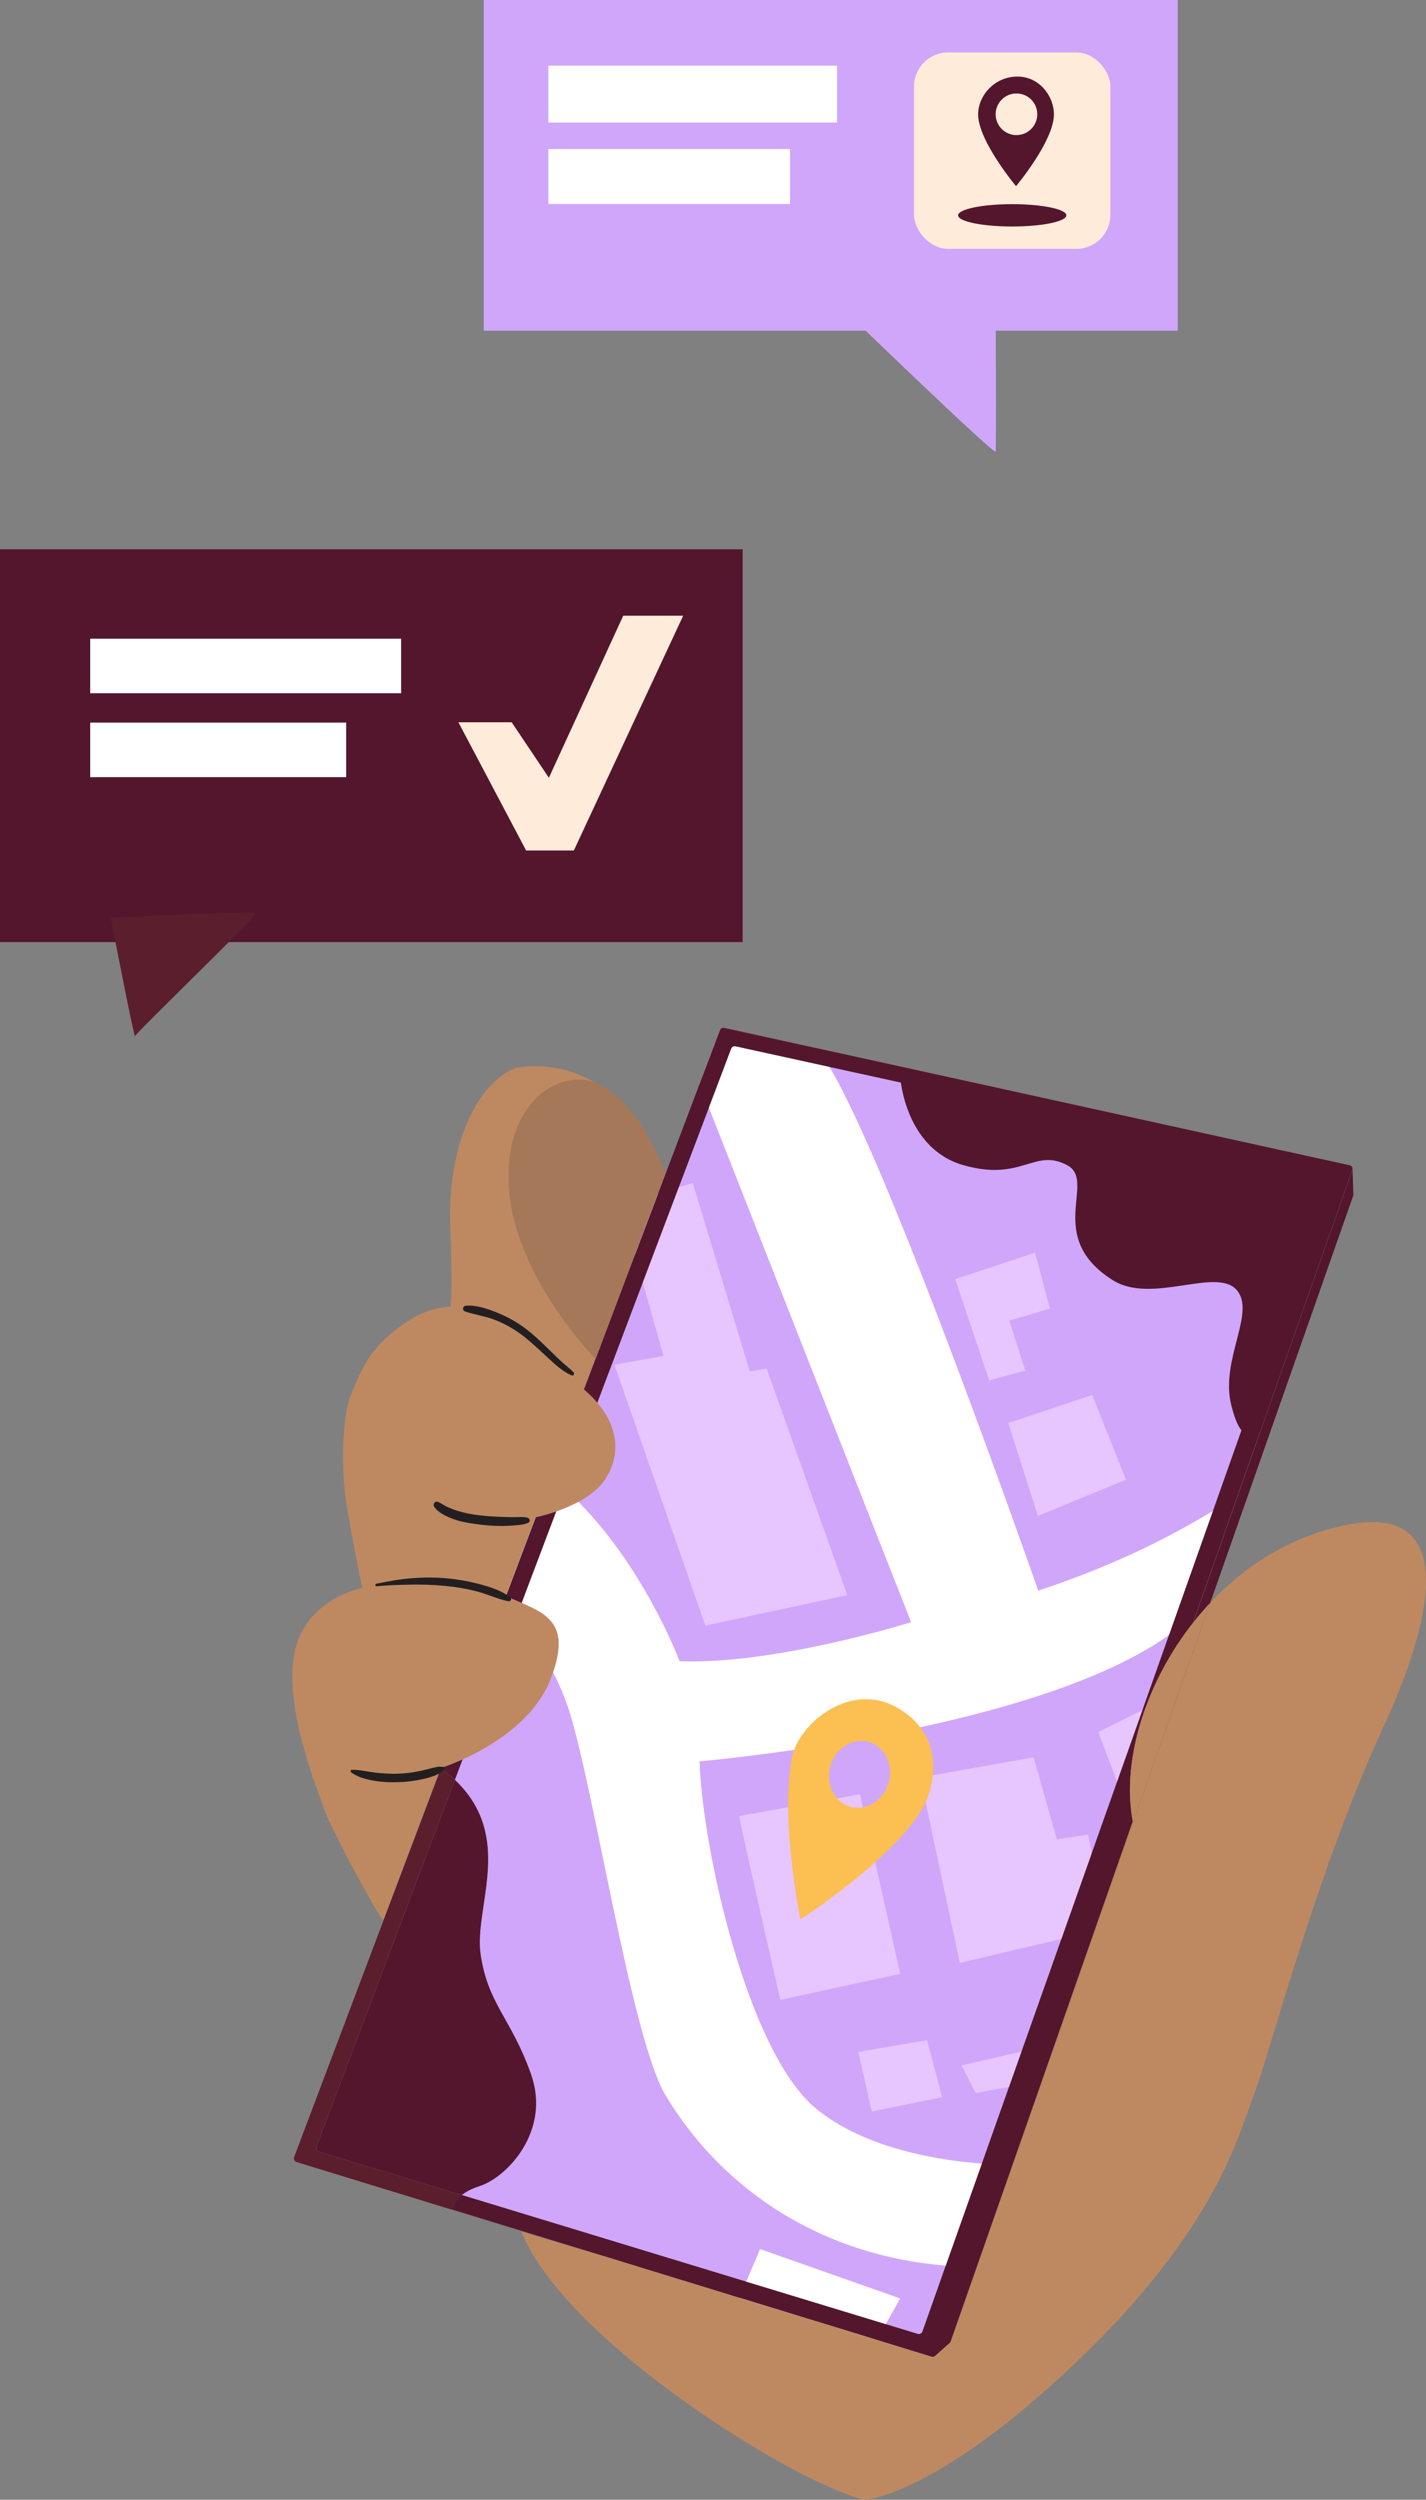 <?xml version="1.0" encoding="UTF-8"?>
<svg id="Layer_1" data-name="Layer 1" xmlns="http://www.w3.org/2000/svg" viewBox="0 0 374.17 655.79">
  <rect x="0" y="0" width="374.17" height="655.79" fill="#808080" stroke="none"/>
  <defs>
    <style>
      .cls-1 {
        fill: #fbbf52;
      }

      .cls-2 {
        fill: #e7c5ff;
      }

      .cls-3 {
        fill: #fff;
      }

      .cls-4 {
        fill: #ffebd9;
      }

      .cls-5 {
        fill: #fef0e2;
      }

      .cls-6 {
        fill: #a57859;
      }

      .cls-7 {
        fill: #be8961;
      }

      .cls-8 {
        fill: #ccb0d5;
      }

      .cls-9 {
        fill: #d0a6fb;
      }

      .cls-10 {
        fill: #13110c;
      }

      .cls-11 {
        fill: #231f20;
      }

      .cls-12 {
        fill: #5a1e2d;
      }

      .cls-13 {
        fill: #53162d;
      }
    </style>
  </defs>
  <path class="cls-9" d="m348.92,309.8l-18.18,51.34v.03s-8.25,23.28-8.25,23.28l-16.64,47-48.2,136.11-9.48,26.77-6.13,17.32c-.18.5-.72.78-1.23.62l-8.4-2.56-36.6-11.14-74.66-22.74-37.5-11.42c-.55-.17-.85-.76-.64-1.3l36.35-96.22,15.88-42.04,12.96-34.3,9-23.82,28.81-76.18,5.84-15.43c.18-.47.66-.73,1.15-.63l24.64,5.4,98.48,21.57,32.07,7.03c.59.13.93.75.73,1.31Z"/>
  <path class="cls-8" d="m245.37,618.06s.05-.04.08-.07l-.21.59h-.05s-2.92-.91-2.92-.91l-12.23-3.76-36.03-11.1-14.95-4.6,14.96,4.59,36.05,11.05,14.37,4.41c.33.1.68.01.93-.2Z"/>
  <path class="cls-3" d="m331.07,374.37l-1.78,5.05-16.15,45.81c-2.09,2.17-2.48.76-5.2,2.81-35.17,26.42-124.37,34.02-124.37,34.02.66,22.79,12.57,76.12,30.4,90.98,13.28,11.06,33.96,13.85,43.68,14.55,3.35.24,5.39.23,5.39.23l-9.43,26.84c-1.83-.05-3.64-.15-5.44-.3-31.62-2.53-58.05-18.99-73.5-44.62-9.16-15.19-19.16-83.23-25.76-102.22-3.92-11.26-9.65-18.56-13.67-22.64-1.49-1.51-2.74-2.58-3.58-3.23l-.03-.03s-.03-.02-.04-.03l12.9-34.15s.03.02.04.03c.01.01.02.02.03.03,1.25.98,2.46,2.01,3.64,3.08,19.98,17.95,30.1,45.22,30.1,45.22,25.1.99,60.77-10.24,60.77-10.24l-53.06-134.98-2.44-6.22,5.33-14.09c.13-.34.44-.58.78-.63l24.24,5.3c1.04.91,2.29,2.62,3.72,4.98,16.19,26.7,54.79,137.38,54.79,137.38,23.3-7.75,37.71-16.07,45.84-20.92,7-4.18,12.8-22.01,12.8-22.01Z"/>
  <path class="cls-13" d="m125.79,573.52c-2.09.67-3.58,1.49-4.64,2.34l-37.5-11.42c-.55-.17-.85-.76-.64-1.3l36.35-96.22c15.83,15.03,4.91,33.48,6.76,45.83,1.98,13.21,7.93,16.51,13.21,31.38,5.29,14.86-6.27,27.08-13.54,29.39Z"/>
  <path class="cls-2" d="m193.94,476.43c.22,1.76,10.79,48.22,10.79,48.22l31.49-6.83-10.57-47.12-31.71,5.72Z"/>
  <polygon class="cls-2" points="288.18 495.36 284.33 507.29 251.84 514.95 241.5 466.29 271.22 461.01 277.31 482.52 285.53 481.26 288.18 495.36"/>
  <polygon class="cls-2" points="288.18 454.41 295.84 474.58 306.07 445.47 288.18 454.41"/>
  <polygon class="cls-2" points="181.78 310.34 196.74 359.79 201.15 359 222.32 418.46 185.08 426.47 161.23 358.03 174.1 355.71 166.56 329.02 172.57 313.12 181.78 310.34"/>
  <polygon class="cls-3" points="236.21 602.98 232.41 609.71 230.07 613.85 230.04 613.91 230.03 613.93 229.95 614.07 193.94 602.98 193.98 602.89 194.01 602.81 194.02 602.8 195.81 598.57 199.44 590.01 236.21 602.98"/>
  <path class="cls-1" d="m235.7,448.14c-12.49-7.37-26.09,3.98-27.89,12.87-3.22,15.94,2.21,42.53,2.21,42.53,0,0,27.46-17.77,33.13-31.41,2.57-6.21,3.74-17.4-7.45-23.99Zm-2.52,19.52c-1.34,4.69-5.85,7.52-10.07,6.31-4.23-1.21-6.57-5.99-5.22-10.68,1.34-4.69,5.85-7.52,10.07-6.31,4.23,1.21,6.56,5.99,5.22,10.68Z"/>
  <polygon class="cls-2" points="225.2 538.3 243.26 535.21 247.23 550.19 228.73 553.93 225.2 538.3"/>
  <polygon class="cls-2" points="252.29 541.82 273.94 536.86 270.59 546.39 256.03 549.09 252.29 541.82"/>
  <rect class="cls-13" y="144.1" width="194.86" height="103.05"/>
  <path class="cls-12" d="m29.06,240.76s6.17,31.93,6.39,31.05,31.71-31.27,31.71-32.15-38.09,1.1-38.09,1.1Z"/>
  <rect class="cls-9" x="126.94" width="182.09" height="86.75"/>
  <path class="cls-9" d="m220.73,80.59s40.29,38.97,40.51,37.87,0-40.29,0-40.29l-40.51,2.42Z"/>
  <rect class="cls-3" x="143.89" y="17.23" width="75.74" height="14.92"/>
  <rect class="cls-3" x="143.89" y="39.1" width="63.41" height="14.42"/>
  <rect class="cls-3" x="23.67" y="167.56" width="81.58" height="14.31"/>
  <rect class="cls-3" x="23.67" y="189.57" width="67.16" height="14.31"/>
  <polygon class="cls-4" points="120.28 189.48 134.26 189.48 144.02 204.04 163.53 161.52 179.26 161.52 150.57 223.12 138.05 223.12 120.28 189.48"/>
  <rect class="cls-4" x="239.84" y="13.76" width="51.52" height="51.52" rx="8.92" ry="8.92"/>
  <path class="cls-13" d="m266.97,20.09c-6.14,0-10.42,5.17-10.31,10.09.15,6.98,9.94,18.66,9.94,18.66,0,0,9.79-11.68,9.94-18.66.1-4.92-3.84-10.1-9.56-10.09Zm-.26,15.35c-3.02,0-5.46-2.44-5.46-5.46s2.44-5.46,5.46-5.46,5.46,2.44,5.46,5.46-2.44,5.46-5.46,5.46Z"/>
  <ellipse class="cls-13" cx="265.6" cy="56.49" rx="14.2" ry="2.93"/>
  <path class="cls-12" d="m336.23,359.66l-23.25,66.12-16.42,46.69s0,.08.01.12c0,.07,0,.14.01.2l16.62-47.29,41.65-118.51c.03-.09.05-.19.05-.28v-.13l-18.67,53.08Zm-146.19-90.04c-.12-.03-.24-.03-.36-.01l24.24,5.3,11.39,2.49,23.77,5.2-59.04-12.98Zm-30.08,322.71l-41.29-12.71-.08-.02s-.01.04-.01.06l60.48,18.55-19.1-5.88Z"/>
  <path class="cls-13" d="m355.11,313.57l-37.54,106.88-68.14,194-.09.08-3.89,3.46s-.05.05-.08.07c-.25.21-.6.3-.93.2l-14.37-4.41-36.05-11.05-14.96-4.59-19.1-5.88-41.29-12.71-.08-.02c.16-.76.7-2.29,2.56-3.77l74.66,22.74,36.6,11.14,8.4,2.56c.51.16,1.05-.12,1.23-.62l6.13-17.32,9.48-26.77,48.2-136.11,16.64-47,8.24-23.28v-.03s18.19-51.34,18.19-51.34c.2-.56-.14-1.18-.73-1.31l-32.07-7.03-98.48-21.57-24.64-5.4c-.49-.1-.97.16-1.15.63l-5.84,15.43-28.81,76.18-9,23.82-12.96,34.3-15.88,42.04c-1.08-1.03-2.3-2.05-3.65-3.05l15.95-42.22,12.9-34.15,8.72-23.07,30.29-80.07,5.33-14.09c.13-.34.44-.58.78-.63l24.24,5.3,11.39,2.49,23.77,5.2,105.04,23.09c.12.03.23.07.32.13h.01c.26.18.43.45.45.76l-18.67,53.08-23.25,66.12c-11.31,14.38-17.27,32.07-16.42,46.69,0,.04,0,.08.01.12,0,.07,0,.14.01.2l16.62-47.29,41.65-118.51c.03-.09.05-.19.05-.28l.21,6.86Z"/>
  <path class="cls-12" d="m296.56,472.47l16.42-46.69c-11.31,14.38-17.27,32.07-16.42,46.69Z"/>
  <path class="cls-12" d="m121.15,575.86c-1.86,1.48-2.4,3.01-2.56,3.77,0,.02-.01.04-.01.06l-40.76-12.5c-.16-.05-.29-.13-.4-.24-.28-.27-.39-.68-.24-1.07l38.53-102.01c1.35,1,2.57,2.02,3.65,3.05l-36.35,96.22c-.21.54.09,1.13.64,1.3l37.5,11.42Z"/>
  <path class="cls-7" d="m363.01,452.98c-17.67,38.31-30.06,86.48-34.02,96.61-3.97,10.12-9.49,34.67-46.31,69.84-36.85,35.2-55.58,36.36-55.58,36.36-16.67-3.25-78.78-41.3-90.27-70.39l23.13,6.93,19.1,5.88,14.96,4.59,36.05,11.05,14.37,4.41c.33.1.68.01.93-.2.03-.02.05-.04.08-.07l3.89-3.46.09-.08,68.14-194c9.4-9.99,21.67-17.69,36.19-20.48,37.82-7.26,12.01,47.01,9.25,53.01Z"/>
  <path class="cls-7" d="m317.57,420.45l-68.14,194-.09.08,47.87-136.67c-.31-1.64-.52-3.33-.63-5.07-.01-.06-.01-.13-.01-.2-.01-.04-.01-.08-.01-.12-.85-14.62,5.11-32.31,16.42-46.69.03-.04.06-.08.09-.12.04-.05.08-.11.13-.16,1.38-1.74,2.83-3.42,4.37-5.05Z"/>
  <path class="cls-7" d="m174.54,307.92s-10.38-31.82-39-27.86c-10.85,4.14-18.14,21.27-17.39,41.39.75,20.24,0,21.36,0,21.36,0,0-5.05-.02-10.35,3.3-11.51,7.22-13.16,14.09-15.58,19.55-2.42,5.46-2.7,18.98-1.59,26.91s4.4,24,4.4,24c0,0-15.19,2.86-17.83,17.39-2.64,14.53,6.17,35.45,7.71,40.29s14.83,29.6,15.71,29.38l15.04-39.81s22.37-6.9,28.75-23.19c6.39-16.29-2.34-17.62-11.7-21.96l7.78-20.6s13.69-2.74,18.39-10.12c4.83-7.58,2.85-16.28-5.7-23.48l21.37-56.55Z"/>
  <path class="cls-11" d="m122.04,344.05c2.63.89,5.38,1.23,7.99,2.27s5.22,2.55,7.49,4.33c2.14,1.68,4.09,3.59,6.1,5.42,1.89,1.71,4.02,3.8,6.42,4.75.47.19.76-.48.46-.8-.96-1.02-2.14-1.87-3.17-2.82s-2.07-1.97-3.09-2.97c-2.05-2.02-4.11-4.01-6.41-5.74s-4.69-3.03-7.28-4.09-5.55-2.08-8.31-1.86c-.86.07-1.04,1.22-.2,1.5h0Z"/>
  <path class="cls-11" d="m138.51,398.18c-1-.32-2.09-.18-3.13-.18-1.14,0-2.27-.01-3.41-.05-2.12-.07-4.24-.19-6.35-.45-1.89-.23-3.76-.58-5.58-1.15-.9-.28-1.77-.62-2.63-1s-1.66-1.03-2.57-1.38c-.7-.27-1.32.65-.95,1.24.97,1.56,3.13,2.55,4.78,3.19,1.97.77,4.09,1.13,6.18,1.42,2.36.32,4.74.53,7.12.5,1.22-.02,2.43-.09,3.64-.21,1.04-.1,2.13-.16,3.06-.67.53-.29.38-1.07-.16-1.24h0Z"/>
  <path class="cls-11" d="m116.19,463.51c-.57.01-.85-.11-1.41,0-.48.09-.95.21-1.43.33-1.02.25-2.04.51-3.06.74-1.96.42-3.94.67-5.94.73s-3.91-.07-5.86-.29-4.08-.75-6.12-.74c-.4,0-.47.49-.19.7,1.68,1.27,3.98,1.84,6.02,2.18s4.24.45,6.36.38,4.25-.34,6.33-.79c1.09-.24,2.18-.55,3.22-.96.47-.19.93-.38,1.37-.63.5-.3.58-.55,1-.95.25-.23.06-.69-.28-.68h0Z"/>
  <path class="cls-11" d="m98.83,416.13c2.91-.27,5.9-.36,8.82-.42s6.07.05,9.09.33c2.86.27,5.69.74,8.47,1.47s5.41,2.02,8.2,2.56c.49.09.98-.52.53-.91-2.11-1.85-5.1-2.74-7.76-3.48-2.86-.79-5.81-1.32-8.77-1.61s-6.19-.28-9.29-.05-6.25.81-9.39,1.46c-.37.08-.29.7.09.66h0Z"/>
  <path class="cls-6" d="m174.54,307.92s-6.36-19.09-18.58-23.96c-8.6-3.43-23.99,4.53-22.4,27.87s22.73,44.7,22.73,44.7l18.25-48.61Z"/>
  <circle class="cls-10" cx="272.49" cy="297.63" r="4.29"/>
  <circle class="cls-5" cx="272.49" cy="297.63" r="2.99"/>
  <polygon class="cls-2" points="264.57 373.32 272.33 397.69 295.45 388.18 286.59 365.95 264.57 373.32"/>
  <path class="cls-2" d="m269.08,359.65c-.66-.04-9.52,2.5-9.52,2.5l-8.92-26.59,20.97-6.94,3.87,14.69-10.64,3.15,4.23,13.19Z"/>
  <path class="cls-13" d="m236.22,282.6s1.16,18.67,16.57,23.07c15.41,4.4,18.56-4.59,27.22,0,7.9,4.18-6.1,18.77,11.97,30.17,10.13,6.39,26.93-3.35,32.37,2.42s-4.18,18.24-1.32,30.15,6.29,6.63,6.29,6.63l22.55-68.45-115.65-23.98Z"/>
</svg>